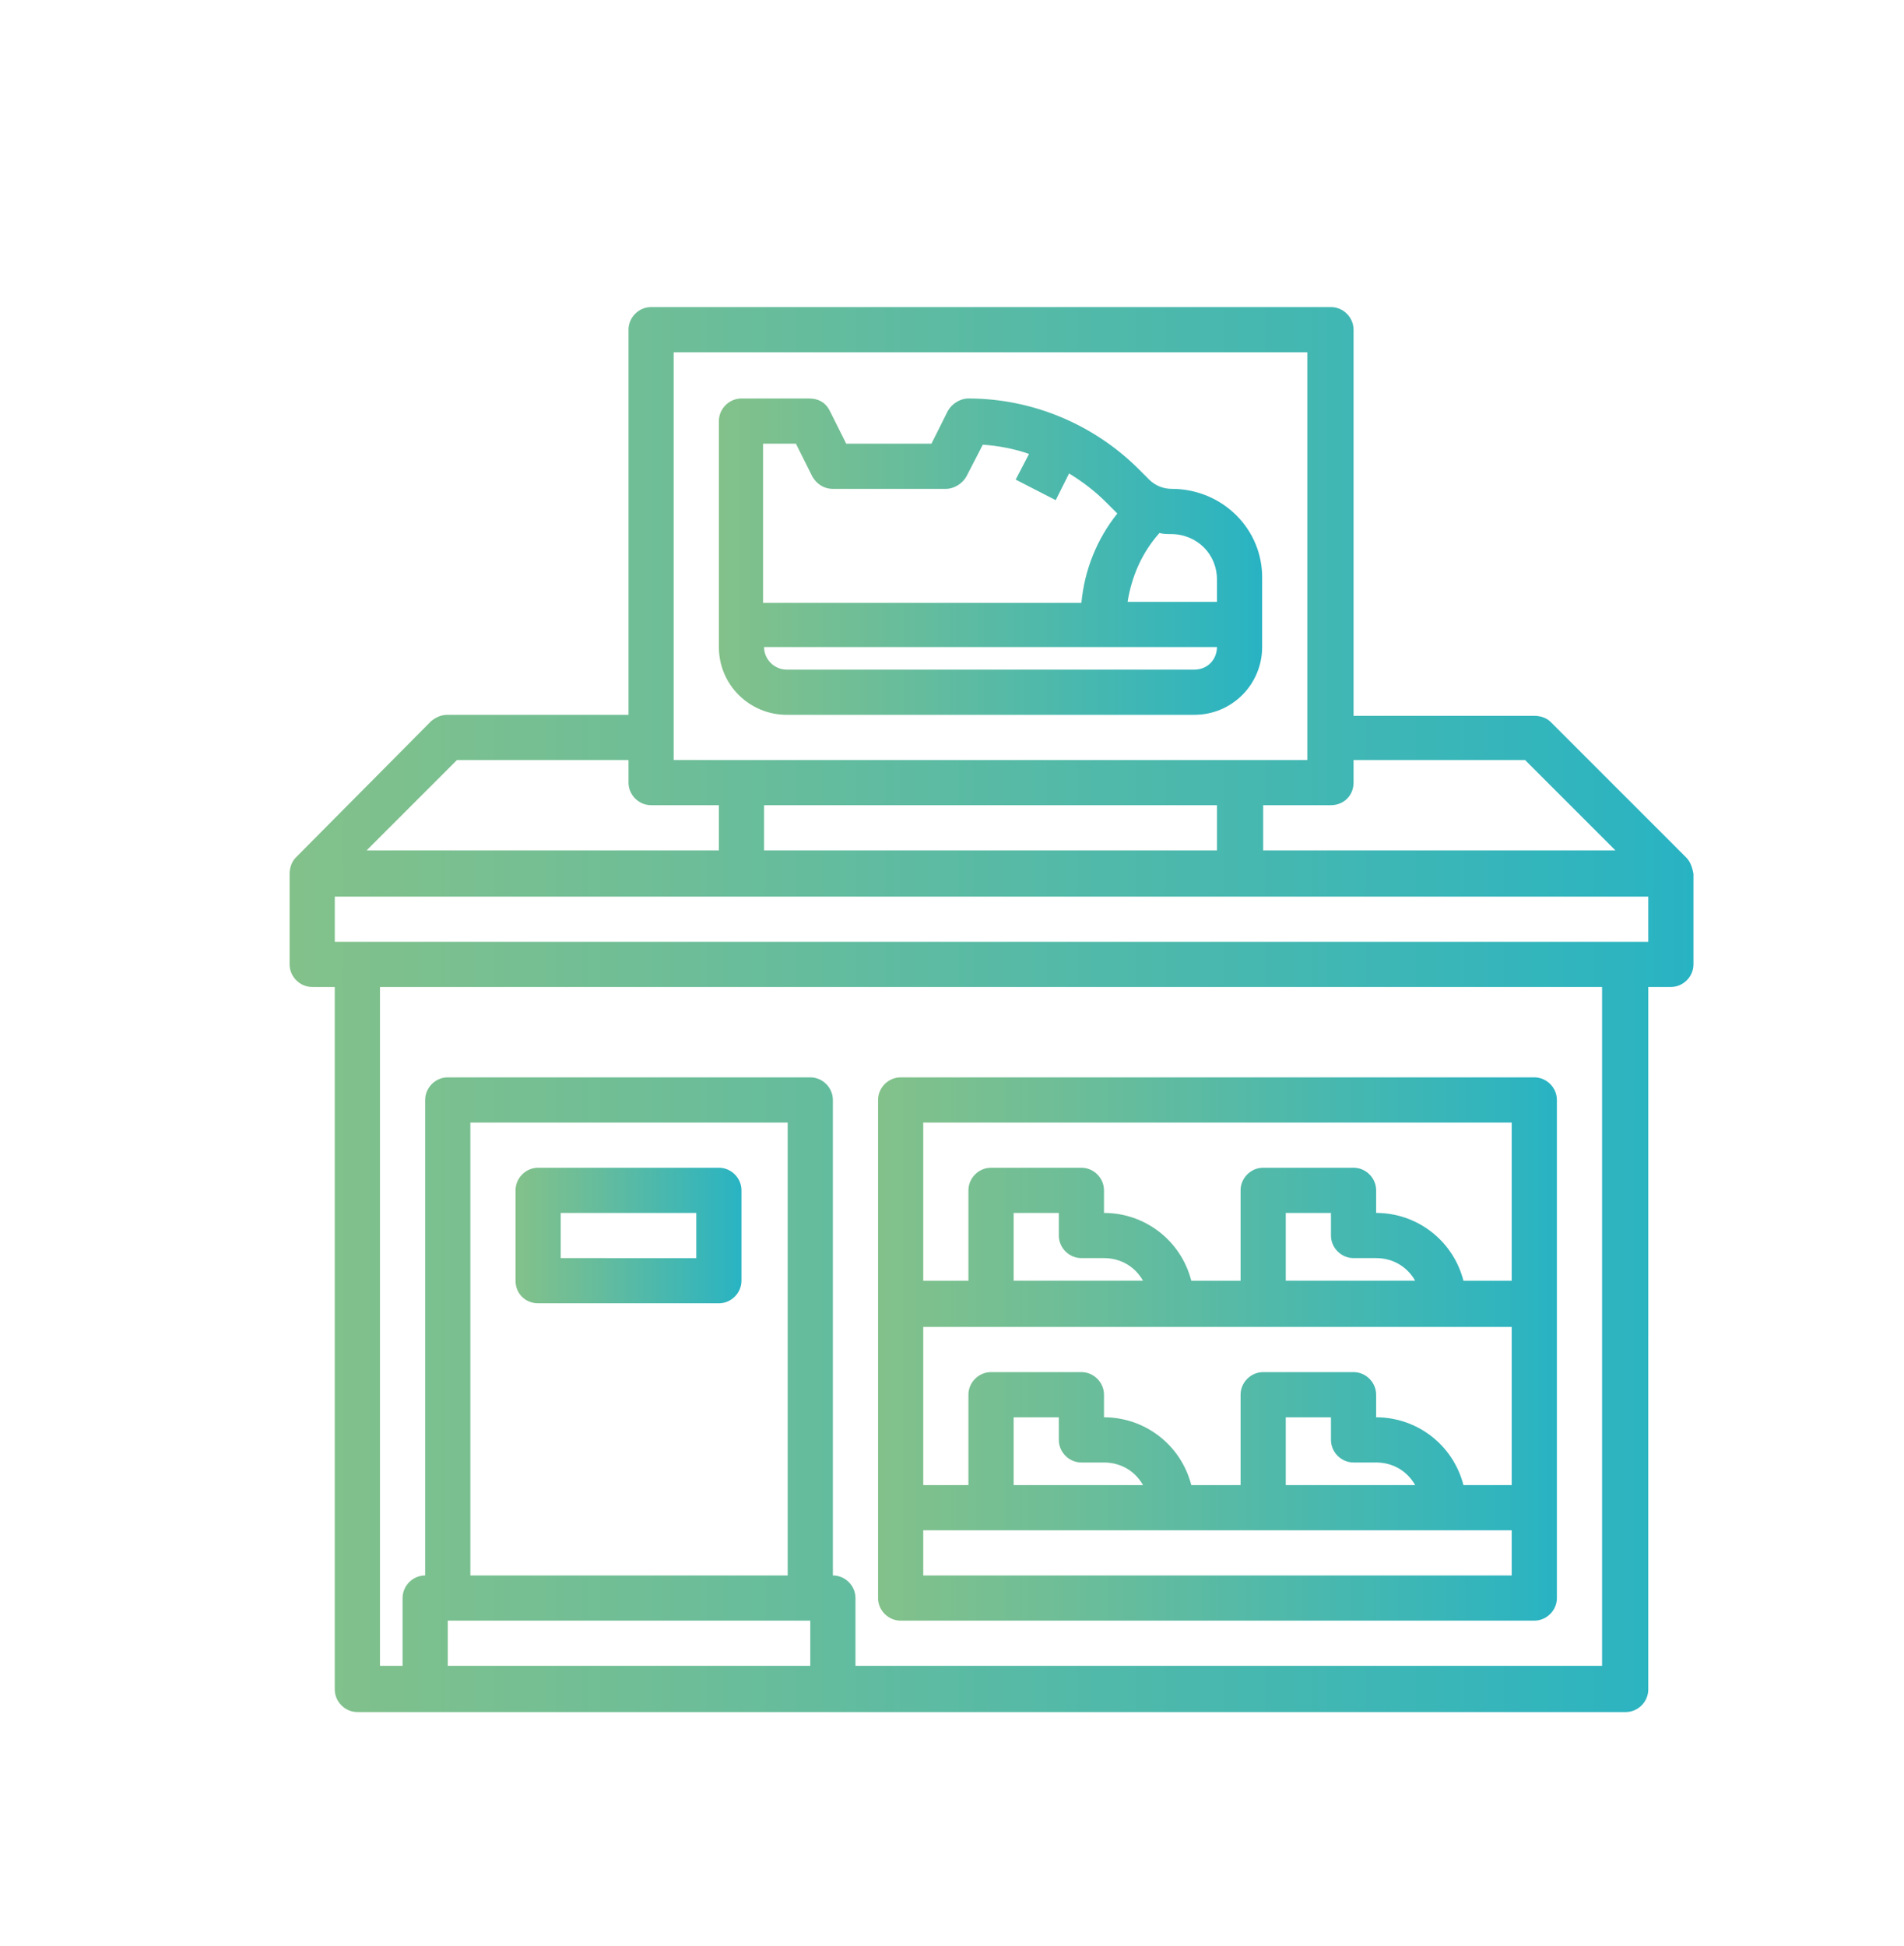 <?xml version="1.0" encoding="utf-8"?>
<!-- Generator: Adobe Illustrator 25.2.0, SVG Export Plug-In . SVG Version: 6.00 Build 0)  -->
<svg version="1.1" id="Layer_1" xmlns="http://www.w3.org/2000/svg" xmlns:xlink="http://www.w3.org/1999/xlink" x="0px" y="0px"
	 viewBox="0 0 185.4 189.5" style="enable-background:new 0 0 185.4 189.5;" xml:space="preserve">
<style type="text/css">
	.st0{fill:url(#SVGID_1_);}
	.st1{fill:url(#SVGID_2_);}
	.st2{fill:url(#SVGID_3_);}
	.st3{fill:url(#SVGID_4_);}
	.st4{fill:url(#SVGID_5_);}
	.st5{fill:url(#SVGID_6_);}
	.st6{fill:url(#SVGID_7_);}
	.st7{fill:url(#SVGID_8_);}
	.st8{fill:url(#SVGID_9_);}
	.st9{fill:url(#SVGID_10_);}
	.st10{fill:url(#SVGID_11_);}
	.st11{fill:url(#SVGID_12_);}
	.st12{fill:url(#SVGID_13_);}
	.st13{fill:url(#SVGID_14_);}
	.st14{fill:url(#SVGID_15_);}
	.st15{fill:url(#SVGID_16_);}
	.st16{fill:url(#SVGID_17_);}
	.st17{fill:url(#SVGID_18_);}
	.st18{fill:url(#SVGID_19_);}
	.st19{fill:url(#SVGID_20_);}
	.st20{fill:url(#SVGID_21_);}
	.st21{fill:url(#SVGID_22_);}
	.st22{fill:url(#SVGID_23_);}
	.st23{fill:url(#SVGID_24_);}
	.st24{fill:url(#SVGID_25_);}
	.st25{fill:url(#SVGID_26_);}
	.st26{fill:url(#SVGID_27_);}
</style>
<g>
	<linearGradient id="SVGID_1_" gradientUnits="userSpaceOnUse" x1="28.14" y1="98.282" x2="164.848" y2="98.282">
		<stop  offset="0" style="stop-color:#83C18A"/>
		<stop  offset="0.304" style="stop-color:#6BBD99"/>
		<stop  offset="0.944" style="stop-color:#2EB4BF"/>
		<stop  offset="1" style="stop-color:#28B3C3"/>
	</linearGradient>
	<path class="st0" d="M164.2,83.5L151,70.3c-0.4-0.4-1-0.6-1.6-0.6h-17.6V32.1c0-1.2-1-2.2-2.2-2.2H63.4c-1.2,0-2.2,1-2.2,2.2v37.5
		H43.6c-0.6,0-1.1,0.2-1.6,0.6L28.8,83.5c-0.4,0.4-0.6,1-0.6,1.6v8.8c0,1.2,1,2.2,2.2,2.2h2.2v68.4c0,1.2,1,2.2,2.2,2.2h123.5
		c1.2,0,2.2-1,2.2-2.2V96.1h2.2c1.2,0,2.2-1,2.2-2.2v-8.8C164.8,84.5,164.6,83.9,164.2,83.5z M131.8,76.2V74h16.7l8.8,8.8H123v-4.4
		h6.6C130.8,78.4,131.8,77.5,131.8,76.2z M118.5,78.4v4.4H74.4v-4.4H118.5z M65.6,34.3h61.7V74H65.6V34.3z M44.5,74h16.7v2.2
		c0,1.2,1,2.2,2.2,2.2H70v4.4H35.7L44.5,74z M76.6,153.4H45.8v-44.1h30.9V153.4z M43.6,157.8h35.3v4.4H43.6V157.8z M156,162.2H83.3
		v-6.6c0-1.2-1-2.2-2.2-2.2v-46.3c0-1.2-1-2.2-2.2-2.2H43.6c-1.2,0-2.2,1-2.2,2.2v46.3c-1.2,0-2.2,1-2.2,2.2v6.6H37V96.1H156V162.2z
		 M32.6,91.7v-4.4h127.9v4.4H32.6z"/>
	<linearGradient id="SVGID_2_" gradientUnits="userSpaceOnUse" x1="50.19" y1="120.332" x2="72.24" y2="120.332">
		<stop  offset="0" style="stop-color:#83C18A"/>
		<stop  offset="0.304" style="stop-color:#6BBD99"/>
		<stop  offset="0.944" style="stop-color:#2EB4BF"/>
		<stop  offset="1" style="stop-color:#28B3C3"/>
	</linearGradient>
	<path class="st1" d="M52.4,126.9H70c1.2,0,2.2-1,2.2-2.2v-8.8c0-1.2-1-2.2-2.2-2.2H52.4c-1.2,0-2.2,1-2.2,2.2v8.8
		C50.2,126,51.2,126.9,52.4,126.9z M54.6,118.1h13.2v4.4H54.6V118.1z"/>
	<linearGradient id="SVGID_3_" gradientUnits="userSpaceOnUse" x1="85.47" y1="131.356" x2="151.619" y2="131.356">
		<stop  offset="0" style="stop-color:#83C18A"/>
		<stop  offset="0.304" style="stop-color:#6BBD99"/>
		<stop  offset="0.944" style="stop-color:#2EB4BF"/>
		<stop  offset="1" style="stop-color:#28B3C3"/>
	</linearGradient>
	<path class="st2" d="M87.7,157.8h61.7c1.2,0,2.2-1,2.2-2.2v-48.5c0-1.2-1-2.2-2.2-2.2H87.7c-1.2,0-2.2,1-2.2,2.2v48.5
		C85.5,156.8,86.5,157.8,87.7,157.8z M89.9,153.4V149h57.3v4.4H89.9z M105.3,122.5h2.2c1.6,0,3,0.8,3.8,2.2H98.7v-6.6h4.4v2.2
		C103.1,121.5,104.1,122.5,105.3,122.5z M147.2,129.2v15.4h-4.7c-1-3.9-4.5-6.6-8.5-6.6v-2.2c0-1.2-1-2.2-2.2-2.2H123
		c-1.2,0-2.2,1-2.2,2.2v8.8H116c-1-3.9-4.5-6.6-8.5-6.6v-2.2c0-1.2-1-2.2-2.2-2.2h-8.8c-1.2,0-2.2,1-2.2,2.2v8.8h-4.4v-15.4H147.2z
		 M131.8,122.5h2.2c1.6,0,3,0.8,3.8,2.2h-12.6v-6.6h4.4v2.2C129.6,121.5,130.6,122.5,131.8,122.5z M131.8,142.4h2.2
		c1.6,0,3,0.8,3.8,2.2h-12.6V138h4.4v2.2C129.6,141.4,130.6,142.4,131.8,142.4z M105.3,142.4h2.2c1.6,0,3,0.8,3.8,2.2H98.7V138h4.4
		v2.2C103.1,141.4,104.1,142.4,105.3,142.4z M147.2,109.3v15.4h-4.7c-1-3.9-4.5-6.6-8.5-6.6v-2.2c0-1.2-1-2.2-2.2-2.2H123
		c-1.2,0-2.2,1-2.2,2.2v8.8H116c-1-3.9-4.5-6.6-8.5-6.6v-2.2c0-1.2-1-2.2-2.2-2.2h-8.8c-1.2,0-2.2,1-2.2,2.2v8.8h-4.4v-15.4H147.2z"
		/>
	<linearGradient id="SVGID_4_" gradientUnits="userSpaceOnUse" x1="70.035" y1="54.183" x2="122.954" y2="54.183">
		<stop  offset="0" style="stop-color:#83C18A"/>
		<stop  offset="0.304" style="stop-color:#6BBD99"/>
		<stop  offset="0.944" style="stop-color:#2EB4BF"/>
		<stop  offset="1" style="stop-color:#28B3C3"/>
	</linearGradient>
	<path class="st3" d="M114.1,47.6c-0.8,0-1.6-0.3-2.2-0.9l-1-1c-4.4-4.4-10.4-6.9-16.6-6.9c-0.8,0-1.6,0.5-2,1.2l-1.6,3.2h-8.3
		L80.8,40c-0.4-0.8-1.1-1.2-2-1.2h-6.6c-1.2,0-2.2,1-2.2,2.2v22c0,3.7,3,6.6,6.6,6.6h39.7c3.7,0,6.6-3,6.6-6.6v-6.6
		C123,51.5,119,47.6,114.1,47.6z M118.5,56.4v2.2h-8.7c0.4-2.5,1.4-4.8,3.1-6.7c0.4,0.1,0.8,0.1,1.1,0.1
		C116.6,52,118.5,54,118.5,56.4z M77.5,43.2l1.6,3.2c0.4,0.7,1.1,1.2,2,1.2h11c0.8,0,1.6-0.5,2-1.2l1.6-3.1c1.5,0.1,3.1,0.4,4.5,0.9
		l-1.3,2.5l3.9,2l1.3-2.6c1.3,0.8,2.5,1.7,3.6,2.8l1,1c0,0,0.1,0.1,0.1,0.1c-2,2.5-3.2,5.5-3.5,8.7h-31V43.2H77.5z M116.3,65.2H76.6
		c-1.2,0-2.2-1-2.2-2.2h44.1C118.5,64.2,117.6,65.2,116.3,65.2z"/>
</g>
</svg>
